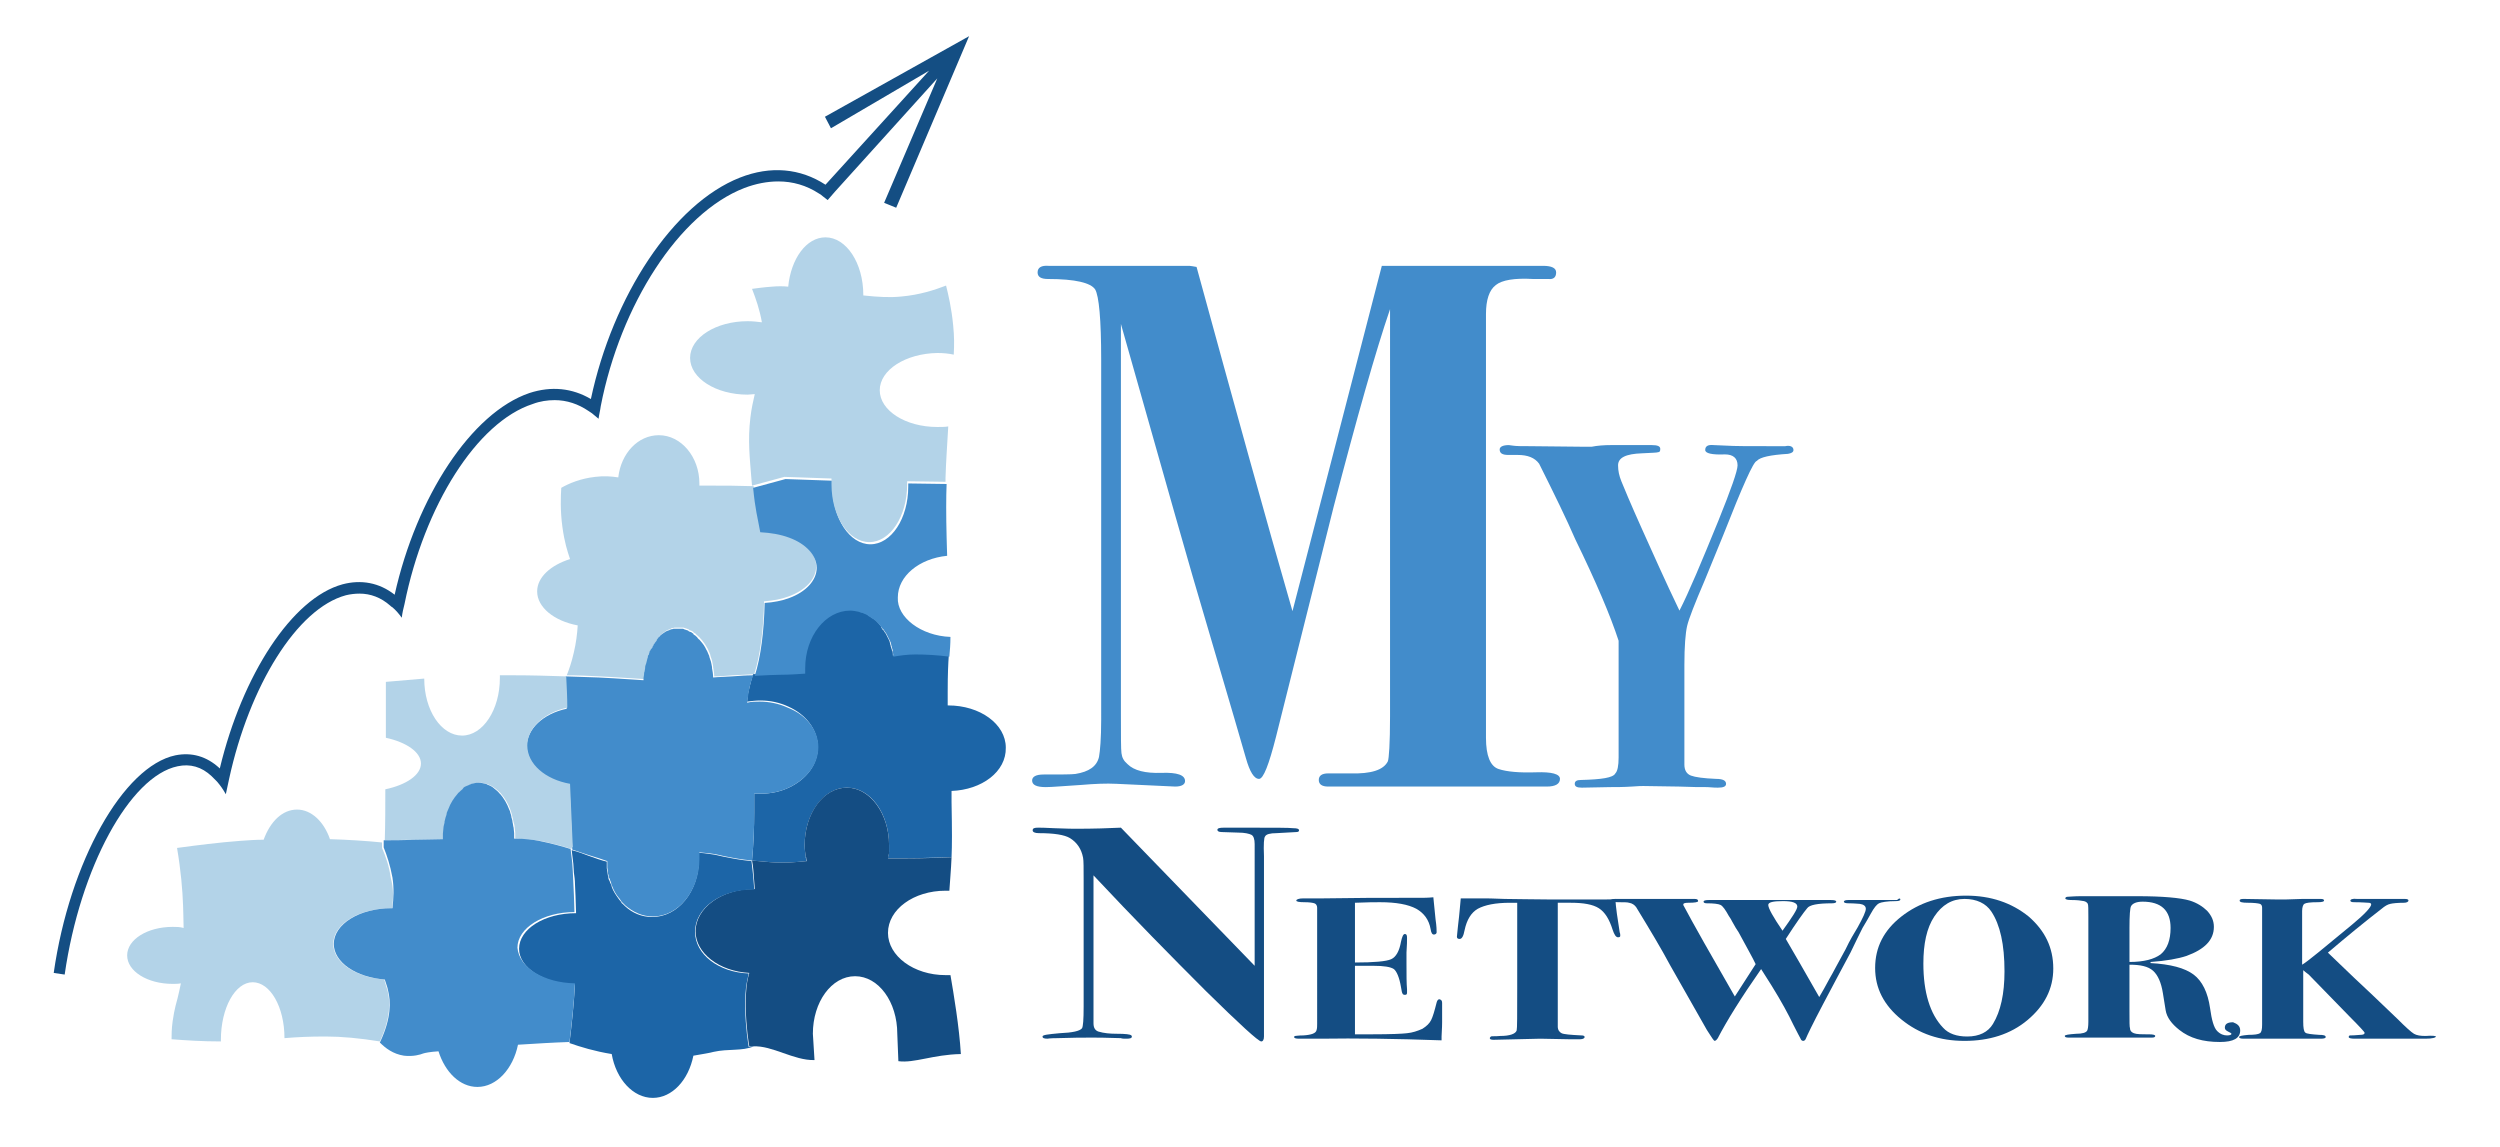 <?xml version="1.0" encoding="utf-8"?>
<!-- Generator: Adobe Illustrator 26.2.1, SVG Export Plug-In . SVG Version: 6.00 Build 0)  -->
<svg version="1.1" id="Layer_1" xmlns="http://www.w3.org/2000/svg" xmlns:xlink="http://www.w3.org/1999/xlink" x="0px" y="0px"
	 viewBox="0 0 456.1 209.2" style="enable-background:new 0 0 456.1 209.2;" xml:space="preserve">
<style type="text/css">
	.st0{fill:#B3D3E8;}
	.st1{fill:#1C65A7;}
	.st2{fill:#428CCB;}
	.st3{fill:#144D83;}
	.st4{fill:#144E83;}
	.st5{fill:#CCCCCC;}
	.st6{fill:#565656;}
	.st7{fill:#7D7D7D;}
	.st8{fill:#424242;}
	.st9{fill:#FFFFFF;}
	.st10{fill:#57A4DA;}
	.st11{fill:#202B5A;}
</style>
<g>
	<path class="st0" d="M71.5,165.7h-0.2c-5.8,0-10.5,2.9-10.5,6.5c0,3.4,4.1,6.1,9.3,6.5c0.2,0.7,0.4,1.4,0.6,2c0.5,2,0.6,5-1.4,9.3
		c-3.7-0.6-7-0.9-9.9-0.9c-2.9,0-5.1,0.1-7.5,0.3c0-5.7-2.6-10.2-5.8-10.2c-3.2,0-5.8,4.7-5.8,10.5c0,0.1,0,0.2,0,0.3
		c-3.4,0-6.4-0.2-9-0.4c0-0.7,0-1.9,0.2-3.3c0.3-2.2,0.8-3.8,0.9-4.2c0.2-0.8,0.4-1.7,0.6-2.7c-0.5,0.1-1,0.1-1.5,0.1
		c-4.6,0-8.3-2.3-8.3-5.2c0-2.9,3.7-5.2,8.3-5.2c0.7,0,1.3,0,2,0.2c0-1.7-0.1-3.2-0.1-4.1c-0.1-2.8-0.4-6.4-1.1-10.5
		c3.7-0.5,7.6-1,11.6-1.3c1.4-0.1,2.8-0.2,4.2-0.2c1.2-3.3,3.4-5.5,6.1-5.5c2.6,0,4.9,2.2,6,5.4c3.3,0.1,6.5,0.3,9.5,0.6
		c0,0.4,0,0.7,0,1c0.6,1.4,1.3,3.2,1.6,5.5C71.8,162,71.8,163.9,71.5,165.7z"/>
	<path class="st0" d="M148.9,103.3c0,2.4-2,4.4-5,5.5c-1.3,0.5-2.9,0.8-4.5,0.9c-0.1,5.1-0.7,9.9-1.8,13.3c-1.2,0.1-2.5,0.1-3.9,0.2
		c-1.3,0.1-2.4,0.2-3.4,0.2c0-0.6-0.1-1.1-0.2-1.7c0-0.1,0-0.1,0-0.2c-0.1-0.3-0.1-0.6-0.2-1c-0.1-0.3-0.2-0.6-0.3-0.9
		c0,0,0-0.1,0-0.1c-0.1-0.3-0.2-0.5-0.3-0.7c-0.1-0.3-0.2-0.5-0.4-0.8c-0.1-0.2-0.2-0.3-0.3-0.5c0,0,0,0,0,0c0,0,0,0,0,0
		c0,0,0,0,0,0c0,0,0,0,0,0c0,0,0,0,0,0c0,0,0,0,0,0c0,0,0,0,0,0c-0.1-0.1-0.2-0.3-0.3-0.4c-0.1-0.2-0.3-0.4-0.5-0.6
		c-0.1-0.1-0.2-0.3-0.4-0.4c-0.1-0.1-0.1-0.1-0.2-0.2c-0.1-0.1-0.2-0.1-0.2-0.2c-0.1-0.1-0.2-0.2-0.3-0.2c-0.1-0.1-0.2-0.1-0.2-0.2
		c-0.1-0.1-0.2-0.1-0.3-0.2c-0.1,0-0.2-0.1-0.3-0.1c-0.1,0-0.2-0.1-0.3-0.2c-0.1,0-0.2-0.1-0.3-0.1c-0.1,0-0.2-0.1-0.3-0.1
		c-0.1,0-0.2-0.1-0.3-0.1c0,0,0,0,0,0c0,0,0,0,0,0c0,0-0.1,0-0.2,0c-0.2,0-0.4,0-0.6,0c-0.1,0-0.2,0-0.3,0c-0.1,0-0.2,0-0.3,0
		c-0.1,0-0.2,0-0.2,0c-0.1,0-0.2,0-0.3,0.1c0,0,0,0-0.1,0c0,0,0,0-0.1,0c-0.1,0-0.1,0-0.2,0.1c-0.1,0-0.2,0.1-0.2,0.1
		c-0.1,0-0.2,0.1-0.3,0.1c-0.1,0-0.1,0.1-0.2,0.1c-0.1,0-0.2,0.1-0.3,0.2c-0.1,0.1-0.2,0.1-0.3,0.2c-0.1,0.1-0.3,0.2-0.4,0.3
		c-0.1,0.1-0.3,0.2-0.4,0.4c-0.1,0.1-0.2,0.2-0.2,0.3c0,0.1-0.1,0.1-0.1,0.2c-0.1,0.1-0.2,0.2-0.2,0.3c-0.1,0.1-0.2,0.2-0.2,0.3
		c0,0-0.1,0.1-0.1,0.1c-0.1,0.1-0.2,0.2-0.2,0.4c0,0,0,0,0,0c-0.1,0.1-0.2,0.3-0.2,0.4c-0.1,0.1-0.1,0.2-0.2,0.3
		c-0.1,0.1-0.2,0.3-0.2,0.4c-0.1,0.1-0.1,0.2-0.1,0.3c0,0,0,0,0,0.1c-0.1,0.1-0.1,0.3-0.2,0.4c0,0,0,0,0,0.1c0,0.1-0.1,0.2-0.1,0.3
		c0,0,0,0,0,0c0,0.1-0.1,0.3-0.1,0.4c0,0,0,0,0,0c-0.1,0.1-0.1,0.2-0.1,0.4c-0.1,0.2-0.1,0.5-0.2,0.8c0,0,0,0.1,0,0.1
		c0,0.2-0.1,0.4-0.1,0.6v0c0,0.2-0.1,0.4-0.1,0.6c0,0.3-0.1,0.6-0.1,1v0c-1.9-0.1-4.1-0.3-8.2-0.5c-2-0.1-4-0.2-6-0.2v0
		c0.4-1,0.9-2.4,1.3-4.2c0.4-1.7,0.6-3.3,0.7-4.9c-4.3-0.8-7.4-3.3-7.4-6.2c0-2.6,2.5-4.8,6-5.9c-0.5-1.5-1-3-1.4-5.9
		c-0.4-3-0.3-5.5-0.2-7.1c1.4-0.8,3.5-1.7,6.2-2c1.6-0.2,2.9-0.1,4.2,0.1c0.5-4.4,3.6-7.7,7.4-7.7c4.1,0,7.4,4,7.4,8.8
		c0,0.1,0,0.2,0,0.4c0.8,0,1.7,0,2.6,0c1.9,0,4.3,0,7.2,0.1h0.1c0.4,4.1,0.9,5.2,1.3,8.1c1.9,0,3.8,0.4,5.3,1
		C146.8,98.9,148.9,101,148.9,103.3z"/>
	<path class="st1" d="M173.6,144.3c0,0.6,0,1.3,0,2c0.1,5.5,0.1,7.8,0,10.1c-2.6,0.1-5.3,0.1-8,0.2c-1.4,0-2.5,0-3.6,0
		c0-0.2,0.1-0.4,0.1-0.6c0-0.2,0.1-0.4,0.1-0.6c0-0.1,0-0.2,0-0.4c0-0.1,0-0.2,0-0.3c0-0.2,0-0.4,0-0.5c0-5.8-3.4-10.5-7.7-10.5
		c-4.2,0-7.7,4.7-7.7,10.5c0,0.7,0.1,1.4,0.2,2.1c0,0.1,0,0.3,0.1,0.4c0,0.1,0,0.3,0.1,0.4c-2.2,0.2-3.9,0.4-6.6,0.2
		c-1.2-0.1-2.4-0.2-3.4-0.3c0.3-3.2,0.4-6.1,0.4-8.7c0-1.3,0-2.4,0-3.5c0.4,0,0.8,0,1.2,0c1.9,0,3.6-0.4,5.1-1.1
		c3.2-1.5,5.3-4.2,5.3-7.4c0-3.2-2.2-6-5.4-7.4c-1.5-0.7-3.2-1.1-5.1-1.1c-0.8,0-1.6,0.1-2.4,0.2c0.1-0.6,0.1-1.3,0.3-2
		c0.3-1.4,0.6-2.3,0.7-2.7c0-0.1,0.1-0.2,0.1-0.3c2-0.1,3.7-0.2,4.9-0.2c1.3,0,2.7-0.1,4.3-0.2c0-0.3,0-0.7,0-1
		c0-5.8,3.7-10.5,8.2-10.5c0.5,0,1,0.1,1.5,0.2c0.1,0,0.2,0.1,0.3,0.1c0.1,0,0.2,0,0.2,0.1c0.1,0,0.2,0.1,0.4,0.1
		c0.2,0.1,0.4,0.2,0.7,0.3c0.2,0.1,0.4,0.2,0.6,0.4c0,0,0,0,0,0c0.2,0.1,0.3,0.2,0.4,0.3c0,0,0,0,0.1,0c0.1,0.1,0.2,0.2,0.3,0.2
		c0.1,0.1,0.2,0.2,0.4,0.3c0.1,0.1,0.2,0.2,0.3,0.3c0.2,0.2,0.4,0.4,0.6,0.7c0.1,0.1,0.2,0.2,0.2,0.3c0,0,0,0,0,0.1
		c0.1,0.2,0.2,0.4,0.4,0.5c0.1,0.2,0.2,0.4,0.4,0.6c0.1,0.2,0.2,0.4,0.3,0.6c0,0,0,0,0,0c0.1,0.2,0.2,0.4,0.3,0.6
		c0,0.1,0.1,0.1,0.1,0.2c0,0,0,0,0,0.1c0.1,0.2,0.1,0.5,0.2,0.7c0,0,0,0.1,0,0.1c0.1,0.2,0.1,0.4,0.2,0.6c0,0.1,0,0.2,0.1,0.2
		c0.1,0.3,0.1,0.6,0.1,0.9c1.2-0.2,2.5-0.4,4-0.4c1.9-0.1,3.9,0,6.2,0.4c-0.1,1.4-0.2,3.3-0.2,6.6c0,0.9,0,1.7,0,2.5h0.1
		c5.8,0,10.5,3.4,10.5,7.7C183.6,140.8,179.1,144.1,173.6,144.3z"/>
	<path class="st2" d="M173.4,116.2c0,1.4-0.1,2.4-0.2,3.6c-2.3-0.3-4.4-0.4-6.2-0.4c-1.5,0-2.8,0.2-4,0.4c0-0.3-0.1-0.6-0.1-0.9
		c0-0.1,0-0.2,0-0.2c-0.1-0.2-0.1-0.4-0.2-0.6c0,0,0-0.1,0-0.1c-0.1-0.2-0.1-0.5-0.2-0.7c0,0,0,0,0-0.1c0-0.1-0.1-0.1-0.1-0.2
		c-0.1-0.2-0.2-0.4-0.3-0.6c0,0,0,0,0,0c-0.1-0.2-0.2-0.4-0.3-0.6c-0.1-0.2-0.2-0.4-0.4-0.6c-0.1-0.2-0.2-0.4-0.4-0.5c0,0,0,0,0,0
		c-0.1-0.1-0.1-0.2-0.2-0.3c-0.2-0.2-0.4-0.5-0.6-0.7c-0.1-0.1-0.2-0.2-0.3-0.3c-0.1-0.1-0.2-0.2-0.4-0.3c-0.1-0.1-0.2-0.2-0.3-0.2
		c0,0,0,0,0,0c-0.1-0.1-0.3-0.2-0.4-0.3c0,0,0,0,0,0c-0.2-0.1-0.4-0.2-0.6-0.4c-0.2-0.1-0.4-0.2-0.7-0.3c-0.1-0.1-0.2-0.1-0.4-0.1
		c-0.1,0-0.1-0.1-0.2-0.1c-0.1,0-0.2-0.1-0.3-0.1c-0.5-0.1-1-0.2-1.5-0.2c-4.5,0-8.2,4.7-8.2,10.5c0,0.3,0,0.7,0,1
		c-1.5,0.1-2.9,0.2-4.3,0.2c-1.2,0-2.9,0.1-4.9,0.2c1.1-3.4,1.7-8.2,1.8-13.3c1.6-0.1,3.2-0.4,4.5-0.9c3-1.1,5-3.2,5-5.5
		c0-2.3-2-4.4-5-5.5c-1.6-0.6-3.4-0.9-5.3-1c-0.5-2.8-0.9-4-1.3-8.1v0l5.9-1.6l8.6,0.3v0.1c0,0.3,0,0.6,0,1c0,5.8,3.1,10.5,6.9,10.5
		c3.8,0,6.9-4.7,6.9-10.5c0-0.2,0-0.4,0-0.6l7,0.1c-0.1,2.4-0.1,5.7,0,9.7c0,1.3,0.1,2.4,0.1,3.4c-5.1,0.5-9,3.7-9,7.6
		C163.6,112.6,168,116,173.4,116.2z"/>
	<path class="st0" d="M160.5,71.2c0,3.7,4.7,6.7,10.5,6.7c0.7,0,1.4,0,2-0.1c-0.2,3.6-0.4,6.1-0.5,9.4c0,0.2,0,0.4,0,0.7l-7-0.1
		c0,0.2,0,0.4,0,0.6c0,5.8-3.1,10.5-6.9,10.5c-3.8,0-6.9-4.7-6.9-10.5c0-0.3,0-0.6,0-1v-0.1l-8.6-0.3l-5.9,1.6
		c0-0.4-0.1-0.7-0.1-1.1c-0.3-3.9-0.7-7.1-0.2-11.3c0.2-1.7,0.5-3,0.8-4.3c-0.4,0-0.9,0.1-1.3,0.1c-5.8,0-10.5-3-10.5-6.7
		c0-3.7,4.7-6.7,10.5-6.7c0.9,0,1.8,0.1,2.6,0.2c-0.4-2.3-1.1-4.3-1.8-6.1c0.8-0.1,2.1-0.3,3.6-0.4c1.1-0.1,2.1-0.1,3,0
		c0.5-5.1,3.3-9,6.8-9c3.8,0,6.9,4.7,6.9,10.5v0.1c2.8,0.3,4.9,0.4,6.9,0.2c3.4-0.3,6.1-1.2,8.2-2c0.4,1.6,1,4.1,1.3,7.3
		c0.2,2,0.2,3.5,0.1,5.3c-0.9-0.2-1.9-0.3-3-0.3C165.2,64.5,160.5,67.5,160.5,71.2z"/>
	<path class="st3" d="M175.3,192.3c-5.1,0.1-8.5,1.7-11.4,1.3c0-0.5-0.2-4.5-0.2-5c0-5.8-3.4-10.5-7.7-10.5s-7.7,4.7-7.7,10.5
		c0,0.2,0.3,4.6,0.3,4.8c-3.8,0.1-7.7-2.7-11.2-2.5h0c0,0-0.1,0-0.1,0c-0.2,0-0.4,0-0.6,0c0-0.2-0.1-0.4-0.1-0.6
		c-0.3-1.9-0.7-5.8-0.5-9c0.1-1.9,0.3-2.7,0.6-3.8c-5.5-0.3-9.8-3.6-9.8-7.6c0-4.2,4.7-7.7,10.5-7.7c0.1,0,0.2,0,0.3,0
		c0-0.5-0.1-1-0.1-1.4c-0.1-1.5-0.2-2.9-0.4-3.8v0c1.1,0.1,2.2,0.2,3.4,0.3c2.7,0.2,4.4,0,6.6-0.2c0-0.1,0-0.2-0.1-0.4
		c0-0.1,0-0.3-0.1-0.4c-0.1-0.7-0.2-1.4-0.2-2.1c0-5.8,3.4-10.5,7.7-10.5c4.2,0,7.7,4.7,7.7,10.5c0,0.2,0,0.4,0,0.5
		c0,0.1,0,0.2,0,0.3c0,0.1,0,0.3,0,0.4c0,0.2,0,0.4-0.1,0.6c0,0.2,0,0.4-0.1,0.6c1,0,2.2,0,3.6,0c2.7,0,5.4-0.1,8-0.2h0
		c-0.1,2.4-0.3,4.4-0.4,6.1c-0.2,0-0.5,0-0.7,0c-5.8,0-10.5,3.4-10.5,7.7c0,4.2,4.7,7.7,10.5,7.7c0.3,0,0.6,0,0.9,0
		C174,181.4,175,187.3,175.3,192.3z"/>
	<path class="st1" d="M137.4,190.9c0,0,0.1,0,0.1,0c-2.1,0.9-4.6,0.4-7.3,1c-0.7,0.2-2,0.4-3.7,0.7c-0.9,4.5-3.9,7.7-7.4,7.7
		c-3.6,0-6.7-3.4-7.5-8c-3.1-0.5-5.7-1.3-7.7-2c0,0,0,0,0,0c0.4-3.3,0.8-6.9,1-10.7c-5.6-0.1-10.2-3-10.2-6.5
		c0-3.6,4.6-6.5,10.4-6.5c0-1-0.1-2.1-0.1-3.1c0-0.7-0.1-1.5-0.1-2.2c0-0.7-0.1-1.4-0.2-2.1c0-0.5-0.1-1.1-0.1-1.6
		c-0.1-0.8-0.2-1.7-0.3-2.5c1.2,0.3,2.2,0.7,3,1c1.4,0.5,2.5,0.9,3.4,1.1c0,0.1,0,0.2,0,0.3c0,0.2,0,0.3,0,0.5c0,0,0,0,0,0
		c0,0.1,0,0.3,0,0.4c0,0.2,0.1,0.4,0.1,0.6c0,0.2,0.1,0.5,0.1,0.7c0.1,0.2,0.1,0.4,0.1,0.5c0,0.2,0.1,0.3,0.2,0.5
		c0.1,0.2,0.1,0.4,0.2,0.5c0.1,0.2,0.2,0.4,0.2,0.6c0.3,0.8,0.7,1.4,1.2,2.1c0.1,0.1,0.2,0.3,0.3,0.4s0.2,0.2,0.3,0.4
		c0,0.1,0.1,0.1,0.2,0.2c0.1,0.1,0.2,0.2,0.4,0.4c1.4,1.3,3.1,2,5,2c4.7,0,8.5-4.7,8.5-10.5c0-0.3,0-0.6,0-0.8c0-0.1,0-0.2,0-0.4
		c0.6,0,1.3,0.1,2,0.2c1.6,0.2,1.3,0.3,4.1,0.8c0,0,1.5,0.3,3.5,0.5v0c0.1,1,0.3,2.3,0.4,3.8c0,0.4,0.1,0.9,0.1,1.4
		c-0.1,0-0.2,0-0.3,0c-5.8,0-10.5,3.4-10.5,7.7c0,4.1,4.3,7.4,9.8,7.6c-0.2,1.1-0.5,1.9-0.6,3.8c-0.2,3.2,0.2,7.1,0.5,9
		c0,0.2,0.1,0.4,0.1,0.6C137,190.9,137.2,190.9,137.4,190.9z"/>
	<path class="st2" d="M149.3,136.3c0,3.2-2.2,5.9-5.4,7.4c-1.5,0.7-3.2,1.1-5.1,1.1c-0.4,0-0.8,0-1.2,0c0,1.1,0,2.2,0,3.5
		c0,2.5-0.1,5.5-0.4,8.7c-2-0.2-3.5-0.5-3.5-0.5c-2.8-0.5-2.5-0.6-4.1-0.8c-0.7-0.1-1.3-0.1-2-0.2c0,0.1,0,0.2,0,0.4
		c0,0.3,0,0.6,0,0.8c0,5.8-3.8,10.5-8.5,10.5c-1.9,0-3.6-0.8-5-2c-0.1-0.1-0.2-0.2-0.4-0.4c-0.1-0.1-0.1-0.1-0.2-0.2
		c-0.1-0.1-0.2-0.2-0.3-0.4s-0.2-0.3-0.3-0.4c-0.5-0.6-0.9-1.3-1.2-2.1c-0.1-0.2-0.2-0.4-0.2-0.6c-0.1-0.2-0.1-0.4-0.2-0.5
		c0-0.2-0.1-0.3-0.2-0.5c0-0.2-0.1-0.4-0.1-0.5c-0.1-0.2-0.1-0.5-0.1-0.7c0-0.2-0.1-0.4-0.1-0.6c0-0.1,0-0.3,0-0.4c0,0,0,0,0,0
		c0-0.2,0-0.3,0-0.5c0-0.1,0-0.2,0-0.3c-0.9-0.3-2-0.7-3.4-1.1c-0.8-0.3-1.9-0.6-3-1c0,0,0,0,0,0c0-0.1,0-0.2,0-0.3
		c-0.2-3.8-0.3-7.7-0.5-11.5c-4.5-0.8-7.8-3.6-7.8-7c0-3.2,3-6,7.3-6.9c-0.1-1.9-0.2-3.8-0.2-5.7c0-0.1,0-0.1,0-0.2
		c2,0.1,4,0.1,6,0.2c4.1,0.2,6.3,0.4,8.2,0.5v0c0-0.3,0-0.6,0.1-1c0-0.2,0-0.4,0.1-0.6v0c0-0.2,0.1-0.4,0.1-0.6c0,0,0-0.1,0-0.1
		c0-0.3,0.1-0.5,0.2-0.8c0-0.1,0.1-0.3,0.1-0.4c0,0,0,0,0,0c0-0.1,0.1-0.3,0.1-0.4c0,0,0,0,0,0c0-0.1,0.1-0.2,0.1-0.3c0,0,0,0,0-0.1
		c0-0.2,0.1-0.3,0.2-0.4c0,0,0-0.1,0-0.1c0-0.1,0.1-0.2,0.1-0.3c0-0.2,0.1-0.3,0.2-0.4c0-0.1,0.1-0.2,0.2-0.3
		c0.1-0.1,0.2-0.3,0.2-0.4c0,0,0,0,0,0c0.1-0.1,0.2-0.3,0.2-0.4c0,0,0.1-0.1,0.1-0.1c0.1-0.1,0.1-0.2,0.2-0.3
		c0.1-0.1,0.2-0.2,0.2-0.3c0-0.1,0.1-0.1,0.1-0.2c0.1-0.1,0.2-0.2,0.2-0.3c0.1-0.1,0.3-0.2,0.4-0.4c0.1-0.1,0.3-0.2,0.4-0.3
		c0.1-0.1,0.2-0.1,0.3-0.2c0.1-0.1,0.2-0.1,0.3-0.2c0.1,0,0.1-0.1,0.2-0.1c0.1,0,0.2-0.1,0.3-0.1c0.1,0,0.2-0.1,0.2-0.1
		c0.1,0,0.1,0,0.2-0.1c0,0,0,0,0.1,0c0,0,0.1,0,0.1,0c0.1,0,0.2-0.1,0.3-0.1c0.1,0,0.2,0,0.2,0c0.1,0,0.2,0,0.3,0c0.1,0,0.2,0,0.3,0
		c0.2,0,0.4,0,0.6,0c0,0,0.1,0,0.2,0c0,0,0,0,0,0c0,0,0,0,0,0c0.1,0,0.2,0,0.3,0.1c0.1,0,0.2,0.1,0.3,0.1c0.1,0,0.2,0.1,0.3,0.1
		c0.1,0,0.2,0.1,0.3,0.2c0.1,0,0.2,0.1,0.3,0.1c0.1,0,0.2,0.1,0.3,0.2c0.1,0,0.2,0.1,0.2,0.2c0.1,0.1,0.2,0.2,0.3,0.2
		c0.1,0.1,0.1,0.1,0.2,0.2c0.1,0.1,0.2,0.1,0.2,0.2c0.1,0.1,0.2,0.3,0.4,0.4c0.2,0.2,0.3,0.4,0.5,0.6c0.1,0.1,0.2,0.3,0.3,0.4
		c0,0,0,0,0,0c0,0,0,0,0,0c0,0,0,0,0,0c0,0,0,0,0,0c0,0,0,0,0,0c0,0,0,0,0,0c0,0,0,0,0,0c0.1,0.2,0.2,0.3,0.3,0.5
		c0.1,0.3,0.3,0.5,0.4,0.8c0.1,0.2,0.2,0.5,0.3,0.7c0,0,0,0.1,0,0.1c0.1,0.3,0.2,0.6,0.3,0.9c0.1,0.3,0.1,0.6,0.2,1
		c0,0.1,0,0.1,0,0.2c0.1,0.5,0.2,1.1,0.2,1.7c0.9-0.1,2-0.1,3.4-0.2c1.4-0.1,2.7-0.2,3.9-0.2c0,0.1,0,0.2-0.1,0.3
		c-0.1,0.4-0.5,1.4-0.7,2.7c-0.1,0.7-0.2,1.4-0.3,2c0.8-0.2,1.5-0.2,2.3-0.2c1.8,0,3.6,0.4,5.1,1.1
		C147.1,130.4,149.3,133.2,149.3,136.3z"/>
	<path class="st0" d="M104.3,154.9c-1.8-0.6-3.9-1.1-5.8-1.5c-1.1-0.2-2.5-0.3-4.5-0.4c0-0.4,0-0.7,0-1c0-0.4-0.1-0.7-0.1-1
		c0-0.3-0.1-0.7-0.2-1c-0.1-0.3-0.1-0.6-0.2-0.9c-0.1-0.3-0.1-0.5-0.2-0.8c-0.1-0.2-0.1-0.4-0.2-0.6c-0.4-1.1-1-2.1-1.7-2.9
		c-0.1-0.1-0.1-0.2-0.2-0.2l-0.3-0.3c-0.2-0.2-0.4-0.3-0.6-0.5c-0.2-0.1-0.4-0.3-0.6-0.4c-0.2-0.1-0.5-0.2-0.7-0.3
		c-0.1,0-0.2-0.1-0.2-0.1c-0.4-0.1-0.9-0.2-1.3-0.2c-0.5,0-0.9,0.1-1.3,0.2c-0.1,0-0.2,0-0.2,0.1c-0.2,0.1-0.5,0.2-0.7,0.3
		c-0.2,0.1-0.4,0.2-0.6,0.4c-0.2,0.1-0.4,0.3-0.5,0.5c-0.1,0.1-0.2,0.2-0.3,0.3c-0.1,0.1-0.2,0.2-0.2,0.2c-0.7,0.8-1.2,1.7-1.7,2.8
		c-0.1,0.2-0.2,0.5-0.3,0.7c-0.1,0.3-0.2,0.5-0.2,0.8c-0.1,0.3-0.1,0.5-0.2,0.8c0,0.1,0,0.1,0,0.2c-0.1,0.3-0.1,0.6-0.2,1
		c-0.1,0.3-0.1,0.7-0.1,1c0,0.3,0,0.7,0,1c-1.5,0-3.3,0.1-5.3,0.1c-2.1,0-4,0.1-5.5,0.1c0.1-3.1,0.1-6.2,0.1-9.3
		c3.8-0.8,6.5-2.6,6.5-4.7c0-2.1-2.7-3.9-6.4-4.7c0-3.4,0-6.8,0-10.2c2.3-0.2,4.6-0.4,7-0.6c0,5.8,3.1,10.4,6.9,10.4
		c3.8,0,6.9-4.7,6.9-10.5c0-0.2,0-0.3,0-0.5c0.8,0,1.7,0,2.5,0c3.3,0,6.5,0.1,9.6,0.2c0.1,1.9,0.2,3.8,0.2,5.7
		c-4.2,0.9-7.3,3.7-7.3,6.9c0,3.4,3.3,6.2,7.8,7c0.2,3.8,0.3,7.7,0.5,11.5C104.2,154.7,104.2,154.8,104.3,154.9z"/>
	<path class="st2" d="M104.9,179.4c-0.2,3.8-0.6,7.4-1,10.7c-3,0.1-6.2,0.3-9.4,0.5c-0.9,4.4-3.9,7.7-7.4,7.7
		c-3.2,0-5.9-2.7-7.1-6.5c-1.6,0.1-2.5,0.3-2.8,0.4c-0.5,0.2-1.8,0.6-3.5,0.4c-2-0.3-3.4-1.4-4.4-2.4c0,0,0-0.1,0.1-0.2
		c2-4.3,1.9-7.3,1.4-9.3c-0.1-0.6-0.4-1.3-0.6-2c-5.2-0.4-9.3-3.1-9.3-6.5c0-3.6,4.7-6.5,10.5-6.5h0.2c0.2-1.8,0.3-3.7,0-5.6
		c-0.4-2.2-1-4-1.6-5.5c0-0.3,0-0.7,0-1v-0.3c1.6,0,3.4,0,5.5-0.1c2,0,3.8-0.1,5.3-0.1c0-0.3,0-0.7,0-1c0-0.3,0.1-0.7,0.1-1
		c0-0.3,0.1-0.6,0.2-1c0-0.1,0-0.1,0-0.2c0.1-0.3,0.1-0.5,0.2-0.8c0.1-0.3,0.2-0.5,0.2-0.8c0.1-0.2,0.2-0.5,0.3-0.7
		c0.4-1.1,1-2,1.7-2.8c0.1-0.1,0.1-0.2,0.2-0.2c0.1-0.1,0.2-0.2,0.3-0.3c0.2-0.2,0.4-0.3,0.5-0.5s0.4-0.3,0.6-0.4
		c0.2-0.1,0.5-0.2,0.7-0.3c0.1,0,0.2-0.1,0.2-0.1c0.4-0.1,0.9-0.2,1.3-0.2c0.4,0,0.9,0.1,1.3,0.2c0.1,0,0.2,0,0.2,0.1
		c0.2,0.1,0.5,0.2,0.7,0.3c0.2,0.1,0.4,0.2,0.6,0.4s0.4,0.3,0.6,0.5l0.3,0.3c0.1,0.1,0.1,0.2,0.2,0.2c0.7,0.8,1.3,1.8,1.7,2.9
		c0.1,0.2,0.2,0.4,0.2,0.6c0.1,0.3,0.2,0.5,0.2,0.8c0.1,0.3,0.2,0.6,0.2,0.9c0.1,0.3,0.1,0.7,0.2,1c0,0.3,0.1,0.7,0.1,1
		c0,0.3,0,0.7,0,1c2,0,3.4,0.2,4.5,0.4c1.9,0.4,4,0.9,5.8,1.5c0,0,0,0,0,0c0.1,0.8,0.2,1.6,0.3,2.5c0,0.5,0.1,1.1,0.1,1.6
		c0,0.7,0.1,1.4,0.1,2.1c0,0.7,0.1,1.4,0.1,2.2c0,1,0.1,2,0.1,3.1c-5.7,0-10.4,2.9-10.4,6.5C94.7,176.5,99.2,179.3,104.9,179.4z"/>
	<path class="st4" d="M150.5,21.3l1.1,2.1l17.9-10.5l0,0l-18.9,20.8c-4.6-3-10-3.5-15.6-1.3c-12.2,4.8-23.2,21.6-27.2,40.4
		c-3.4-2-7.2-2.4-11.2-1.1C86,75.3,76,90.6,72,108.5c-2.8-2.2-6.1-2.8-9.5-1.9c-9.2,2.5-18.3,16.5-22.4,33.6c0,0-0.1-0.1-0.1-0.1
		c-2.3-2.1-5-2.9-8-2.3c-9.5,2-19.3,19.4-22.2,39.7l2,0.3c2.8-19.5,11.9-36.2,20.6-38c2.3-0.5,4.4,0.1,6.2,1.8c0.3,0.3,0.6,0.6,1,1
		c0.6,0.7,1.1,1.4,1.6,2.3c0.2-0.9,0.4-1.9,0.6-2.8c3.7-17,12.4-31.1,21.3-33.5c0.8-0.2,1.7-0.3,2.5-0.3c2,0,3.9,0.7,5.6,2.2
		c0.1,0.1,0.2,0.2,0.4,0.3c0.6,0.5,1.2,1.2,1.7,1.9c0.1-0.9,0.3-1.7,0.5-2.5C77.4,92.3,87,77,97.2,73.7c1.3-0.5,2.7-0.7,4-0.7
		c2.2,0,4.3,0.7,6.2,2c0.2,0.1,0.4,0.3,0.6,0.4c0.4,0.3,0.8,0.7,1.2,1c0.1-0.8,0.3-1.5,0.4-2.3c3.6-18.5,14.3-35.2,26.2-39.8
		c2.1-0.8,4.2-1.2,6.2-1.2c2.6,0,5.1,0.7,7.4,2.2c0.2,0.1,0.5,0.3,0.7,0.5c0.3,0.2,0.6,0.5,0.9,0.7l1.3-1.5L171,14.3l-9.7,22.7
		l2.2,0.9l13.3-31.3L150.5,21.3z"/>
	<g>
		<g>
			<g>
				<path class="st3" d="M263.1,183c0,0.1,0,1.2,0,3.5c0,1.2-0.1,2-0.1,2.6c0,0.5,0,0.8,0,0.7c-8.4-0.3-15.7-0.4-22-0.3h-4
					c-0.6,0-0.9-0.1-0.9-0.3c0-0.1,0.1-0.2,0.2-0.2c0.1,0,0.6-0.1,1.5-0.1c1.5-0.1,2.3-0.4,2.4-1c0.1-0.3,0.1-0.7,0.1-1.1V168
					c0-1.5,0-2.3,0-2.4c0-0.4-0.2-0.7-0.5-0.8s-0.9-0.2-1.8-0.2c-1,0-1.5-0.1-1.5-0.3c0-0.2,0.4-0.4,1.3-0.4c0.9,0,2.1,0,3.6,0
					c5.8-0.1,10.6-0.1,14.3-0.1h3.2c0.7,0,1.6,0,2.6-0.1l0.4,4c0.2,1.3,0.2,2.1,0.2,2.4c0,0.2-0.2,0.4-0.5,0.4c-0.3,0-0.5-0.3-0.6-1
					c-0.3-1.7-1.2-2.9-2.6-3.7c-1.5-0.8-3.7-1.2-6.6-1.2c-0.9,0-2.4,0-4.6,0.1v10.9c3.5,0,5.7-0.2,6.6-0.6c0.9-0.4,1.5-1.5,1.8-3.2
					c0.2-0.9,0.4-1.4,0.7-1.4c0.3,0,0.4,0.2,0.4,0.7c0,0.4,0,1.4-0.1,2.7c0,0.5,0,1.1,0,1.9c0,2.1,0,3.7,0.1,4.8c0,0.1,0,0.3,0,0.6
					c0,0.3-0.1,0.4-0.4,0.4c-0.2,0-0.4-0.1-0.4-0.2c-0.1-0.1-0.2-0.5-0.3-1.2c-0.3-1.8-0.8-2.9-1.3-3.3c-0.6-0.4-1.8-0.6-3.8-0.6
					h-3.3v12.5h3.1c3.5,0,5.6-0.1,6.4-0.2c1-0.1,1.9-0.4,2.8-0.8c0.8-0.5,1.3-1,1.6-1.6c0.3-0.6,0.6-1.6,1-3.2
					c0.1-0.4,0.3-0.6,0.5-0.6C263,182.4,263.1,182.6,263.1,183z"/>
				<path class="st3" d="M295.6,170.7c0,0.2-0.1,0.3-0.4,0.3c-0.4,0-0.7-0.5-1-1.4c-0.6-1.9-1.4-3.2-2.5-3.9c-1.1-0.7-2.8-1-5.1-1
					c-0.9,0-1.7,0-2.4,0v22.6c0,0.6,0.3,1,0.7,1.2c0.4,0.2,1.6,0.3,3.6,0.4c0.4,0,0.6,0.1,0.6,0.3c0,0.2-0.3,0.4-0.8,0.4
					c-0.1,0-0.4,0-0.8,0c-0.5,0-0.9,0-1.3,0l-5.2-0.1l-8.5,0.2c-0.5,0-0.7-0.1-0.7-0.3c0-0.1,0.1-0.2,0.2-0.3s0.7,0,1.7-0.1
					c1.8,0,2.8-0.4,3-1c0.1-0.3,0.1-2.8,0.1-7.6v-15.7c-0.4,0-0.8,0-1.3,0c-2.7,0-4.6,0.4-5.9,1.1c-1.2,0.7-2,2-2.4,3.9
					c-0.2,1.1-0.5,1.6-0.9,1.6c-0.3,0-0.5-0.1-0.5-0.4c0-0.2,0.1-0.9,0.2-2c0.3-2.4,0.4-4.1,0.5-5h0.8h3.7c0.1,0,1.3,0,3.5,0.1
					c2.2,0,5.1,0.1,8.5,0.1c1.9,0,3.6,0,5.1,0c1.5,0,2.9,0,4.1,0c1.1,0,1.9,0,2.5-0.1c0.1,1.6,0.4,3.6,0.8,6.1
					C295.6,170.3,295.6,170.6,295.6,170.7z"/>
				<path class="st3" d="M346.7,164.1c0,0.2-0.3,0.3-0.8,0.3c-1.6,0-2.7,0.2-3.1,0.4c-0.4,0.2-0.9,0.8-1.5,1.9
					c-0.3,0.6-0.8,1.4-1.5,2.6c-0.5,1-1.2,2.4-2.2,4.5c-0.5,0.9-1.3,2.4-2.3,4.3l-2.7,5.1c-1.9,3.6-2.9,5.7-3.1,6.2
					c-0.1,0.3-0.3,0.5-0.5,0.5c-0.2,0-0.4-0.1-0.5-0.4c-0.1-0.2-0.6-1.1-1.3-2.5c-0.9-1.9-2.2-4.3-4-7.2l-1.9-3
					c-3.7,5.3-6.3,9.5-7.9,12.6c-0.2,0.3-0.4,0.5-0.6,0.5c-0.1,0-0.6-0.7-1.4-2l-6.7-11.8c-1.6-3-3.7-6.5-6.2-10.6
					c-0.3-0.4-0.7-0.7-1.3-0.8c-0.3-0.1-1-0.1-1.9-0.1s-1.4-0.1-1.4-0.3c0-0.2,0.3-0.3,0.8-0.3c0,0,0.6,0,1.8,0c1.3,0,2.4,0,3.3,0
					h2.1h5.5c0.2,0,0.5,0,0.9,0c0.4,0,0.6,0,0.8,0c0.5,0,0.7,0.1,0.7,0.4c0,0.2-0.6,0.3-1.8,0.3c-0.6,0-0.9,0.1-0.9,0.3
					c0,0.1,0,0.2,0.1,0.3c0.8,1.5,2,3.7,3.7,6.7l5.6,9.8l3.8-5.9c-0.5-1.1-1.6-3-3.1-5.8c-0.3-0.4-0.7-1.1-1.2-2
					c-0.1-0.2-0.3-0.6-0.6-1c-0.6-1.1-1.1-1.8-1.5-2c-0.4-0.2-1.3-0.3-2.5-0.3c-0.4,0-0.6-0.1-0.6-0.3c0-0.2,0.3-0.3,1-0.3
					c-0.1,0,0.1,0,0.6,0c0.5,0,1.3,0,2.4,0H334c0.7,0,1,0.1,1,0.3c0,0.2-0.3,0.3-0.8,0.3c-2.6,0-4.1,0.3-4.5,0.9
					c-0.6,0.7-1.9,2.5-3.9,5.6c1.3,2.2,3.3,5.7,6.1,10.6c0.6-1,1.2-2.1,1.9-3.4c0.6-1,1.5-2.8,2.9-5.3c0.8-1.7,1.6-3,2.2-4
					c1-1.8,1.5-2.9,1.5-3.4c0-0.5-0.4-0.8-1.1-0.9c-0.3,0-0.9-0.1-2-0.1c-0.6,0-0.9-0.1-0.9-0.3c0-0.2,0.3-0.3,0.8-0.3h4.3
					c1.9,0,3.3,0,4.2,0h0.4C346.5,163.8,346.7,163.9,346.7,164.1z M327.9,165.4c0-0.7-0.9-1-2.6-1c-1.8,0-2.7,0.2-2.7,0.7
					c0,0.6,0.9,2.2,2.6,4.7C327,167.3,327.9,165.9,327.9,165.4z"/>
				<path class="st3" d="M374.6,176.7c0,3.7-1.6,6.8-4.7,9.4c-3.1,2.6-7,3.8-11.5,3.8c-4.5,0-8.3-1.3-11.5-3.9
					c-3.2-2.6-4.8-5.7-4.8-9.4c0-3.8,1.6-6.9,4.8-9.4s7.1-3.8,11.8-3.8c4.5,0,8.3,1.3,11.4,3.8C373.1,169.8,374.6,172.9,374.6,176.7
					z M365.7,177.2c0-4.9-0.8-8.5-2.4-10.9c-1-1.5-2.7-2.3-4.9-2.3c-2.3,0-4.1,1.1-5.5,3.2c-1.4,2.1-2,5-2,8.6
					c0,5.2,1.2,9.2,3.6,11.7c1,1.1,2.5,1.6,4.4,1.6c2.2,0,3.8-0.8,4.7-2.3C365,184.5,365.7,181.3,365.7,177.2z"/>
				<path class="st3" d="M408.7,188c0,1.4-1.2,2.1-3.7,2.1c-3.1,0-5.5-0.7-7.4-2.2c-1.4-1.1-2.3-2.3-2.5-3.6l-0.5-3.1
					c-0.3-1.9-0.9-3.3-1.8-4.1c-0.9-0.8-2.3-1.1-4.3-1.1v8.4c0,2,0,3,0.1,3.2c0,0.4,0.2,0.7,0.7,0.9c0.5,0.2,1.4,0.2,2.7,0.2
					c0.8,0,1.2,0.1,1.2,0.3c0,0.2-0.2,0.3-0.6,0.3h-4.9h-0.8c-0.6,0-1.2,0-1.7,0h-3.6c-0.3,0-0.7,0-1.2,0c-0.4,0-0.6,0-0.7,0h-2.3
					c-0.5,0-0.7-0.1-0.7-0.3c0-0.2,0.7-0.3,2.1-0.4c1.1,0,1.8-0.2,2-0.6c0.1-0.2,0.2-0.7,0.2-1.6v-19.2c0-1.3,0-2.1-0.1-2.3
					c-0.1-0.2-0.3-0.4-0.7-0.5c-0.5-0.1-1.2-0.2-2.3-0.2c-0.7,0-1.1-0.1-1.1-0.3c0-0.2,0.2-0.3,0.5-0.3c0.3,0,1.1-0.1,2.4-0.1h0.9
					c0.6,0,1.2,0,1.8,0h1.7c0,0,0.4,0,1.1,0c0.6,0,1.2,0,1.8,0h2.9c4.7,0,7.9,0.3,9.6,0.8c1.3,0.4,2.4,1.1,3.2,1.9
					c0.8,0.9,1.2,1.8,1.2,2.9c0,2.4-1.7,4.1-5,5.3c-1.5,0.5-3.7,0.9-6.5,1.1l-0.1,0.2c3.7,0.2,6.3,0.9,7.9,2.1
					c1.6,1.2,2.6,3.3,3,6.1c0.3,2.2,0.7,3.6,1.3,4.2c0.6,0.6,1.2,0.8,1.8,0.8c0.5,0,0.8-0.1,0.8-0.3c0-0.1-0.2-0.2-0.6-0.4
					c-0.4-0.2-0.6-0.4-0.6-0.7c0-0.7,0.5-1,1.5-1C408.2,186.8,408.7,187.2,408.7,188z M396,169.3c0-3.2-1.7-4.8-5.1-4.8
					c-1.1,0-1.8,0.3-2.1,0.8c-0.2,0.3-0.3,1.7-0.3,4v6.2c2.6,0,4.5-0.5,5.7-1.4C395.4,173.1,396,171.5,396,169.3z"/>
				<path class="st3" d="M444.4,189.1c0,0.2-0.6,0.4-1.9,0.4c-1.1,0-2.6,0-4.7,0c-1.5,0-2.5,0-3.1,0h-2.8h-2.3
					c-0.7,0-1.1-0.1-1.1-0.3c0-0.2,0.1-0.3,0.3-0.3c0.2,0,0.8,0,1.8-0.1c0.5,0,0.8-0.1,0.8-0.4c0-0.1-0.9-1.1-2.8-3l-7.4-7.6
					c-0.4-0.3-0.8-0.6-1-0.8v9.4c0,1.1,0.1,1.8,0.4,2c0.2,0.2,1.1,0.3,2.5,0.4c0.8,0,1.2,0.1,1.2,0.4c0,0.2-0.3,0.3-0.9,0.3h-3.2
					c-2.1,0-4.3,0-6.5,0c-0.3,0-0.8,0-1.5,0c-0.7,0-1.4,0-2.2,0h-0.7c-0.5,0-0.8-0.1-0.8-0.3c0-0.2,0.6-0.3,1.7-0.4
					c1.1,0,1.8-0.1,2.1-0.3c0.3-0.2,0.4-0.7,0.4-1.6v-21.3c0-0.3-0.1-0.6-0.4-0.7c-0.3-0.1-1.1-0.2-2.2-0.2c-1,0-1.5-0.1-1.5-0.4
					c0-0.2,0.2-0.3,0.7-0.3l6.1,0.1c0.1,0,0.3,0,0.6,0c0.4,0,0.7,0,1,0l3.1-0.1h2.1c0.4,0,0.8,0,1.2,0c0.4,0,0.6,0.1,0.6,0.3
					c0,0.2-0.4,0.3-1.2,0.3c-1.3,0-2.1,0.1-2.4,0.3c-0.2,0.1-0.4,0.6-0.4,1.3v9.8c0.9-0.5,3.9-3,9.1-7.3c2.3-1.9,3.5-3.2,3.5-3.7
					c0-0.2-0.2-0.3-0.5-0.3c-0.3,0-1.2-0.1-2.6-0.1c-0.5,0-0.7-0.1-0.7-0.3c0-0.2,0.4-0.4,1.2-0.3h2.2c0.1,0,0.2,0,0.5,0
					c0.3,0,0.6,0,0.8,0h5.2c0.5,0,0.7,0.1,0.7,0.3c0,0.2-0.3,0.4-0.8,0.4c-1.2,0-2.1,0.1-2.5,0.2c-0.5,0.1-1,0.4-1.6,0.9
					c-3.1,2.4-6.4,5.1-9.8,8c0.6,0.6,2.2,2.1,4.8,4.6c1.8,1.7,4.5,4.2,7.9,7.5c1.5,1.5,2.5,2.4,3,2.7c0.5,0.3,1.2,0.4,2.1,0.4
					C443.8,188.9,444.4,189,444.4,189.1z"/>
			</g>
			<g>
				<path class="st3" d="M237,151.5c0,0.2-0.2,0.3-0.5,0.3c-0.3,0-1.6,0.1-3.6,0.2c-1.2,0-1.9,0.2-2.1,0.6c-0.2,0.2-0.3,1.4-0.2,3.6
					v6.5c0,4.3,0,9.9,0,16.9v9.5c0,0.6-0.2,0.9-0.5,0.9c-0.5,0-3.9-3.1-10.1-9.2c-6.2-6.2-13.1-13.2-20.5-21.1v4.1
					c0,1.4,0,2.6,0,3.7c0,1,0,1.7,0,1.9v17.3c0,0.8,0.3,1.3,0.9,1.5c1,0.3,2.1,0.4,3.4,0.4c1.5,0,2.4,0.1,2.6,0.3
					c0,0,0.1,0.1,0.1,0.2c0,0.3-0.3,0.4-1,0.4c-0.4,0-0.8,0-1-0.1c-2.8-0.1-4.5-0.1-5.2-0.1c-1.6,0-3.7,0-6.4,0.1
					c-1.3,0-1.9,0.1-1.7,0.1c-0.7,0-1-0.1-1-0.4c0-0.3,1-0.4,3.1-0.6c2.4-0.1,3.7-0.4,4.1-0.9c0.2-0.3,0.3-1.6,0.3-4v-22.9
					c0-2.3,0-3.7-0.1-4.2c-0.3-1.6-1.1-2.8-2.4-3.6c-1-0.6-2.9-0.9-5.7-0.9c-0.7,0-1.1-0.2-1.1-0.5c0-0.4,0.3-0.5,1-0.5
					c0.3,0,1.3,0,3,0.1c0.8,0,2.1,0.1,3.8,0.1c3.4,0,6.2-0.1,8.3-0.2l24.4,25.2V154c0-0.9-0.2-1.5-0.6-1.7c-0.4-0.2-1.2-0.4-2.4-0.4
					l-3-0.1c-0.6,0-0.8-0.2-0.8-0.4c0-0.3,0.4-0.4,1.2-0.4h1.5c0.3,0,0.7,0,1.4,0c0.6,0,1.1,0,1.6,0c4.7,0,7.4,0,8.2,0.1
					C236.6,151.1,237,151.2,237,151.5z"/>
			</g>
		</g>
		<g>
			<path class="st2" d="M284.6,142.1c0,0.9-0.8,1.4-2.4,1.4h-0.8c-1.8,0-4.9,0-9.4,0c-4.5,0-7.8,0-10,0c-0.9,0-2.7,0-5.6,0
				c-2.7,0-6.4,0-11.1,0h-3c-1.1,0-1.7-0.4-1.7-1.2c0-0.8,0.6-1.2,1.7-1.2h4.1c3.7,0.1,6-0.6,6.8-2.2c0.2-0.5,0.4-3.2,0.4-8.2V56.4
				c-2.6,7.6-6,19.6-10.3,36.1l-10.5,41.9c-1.3,5.1-2.3,7.7-3.1,7.7c-0.9,0-1.7-1.3-2.4-3.8c-0.2-0.8-2.8-9.6-7.7-26.3
				c-1.9-6.3-6.9-23.9-15.1-52.9v71c0,4.1,0,6.6,0.1,7.3c0.1,0.8,0.4,1.4,1.1,2c1.2,1.2,3.3,1.7,6.2,1.6c2.9-0.1,4.3,0.4,4.3,1.5
				c0,0.6-0.6,1-1.8,1l-10.7-0.5c-1.9-0.1-4,0-6.4,0.2c-3.2,0.2-5.4,0.4-6.5,0.4c-1.7,0-2.5-0.4-2.5-1.2c0-0.7,0.7-1.1,2.1-1.1
				c3.2,0,5.1,0,5.8-0.1c2.5-0.4,3.9-1.4,4.3-3.1c0.2-1.1,0.4-3.4,0.4-6.8V65.6c0-7.3-0.4-11.6-1.1-12.8c-0.8-1.2-3.6-1.9-8.6-1.9
				c-1.3,0-1.9-0.4-1.9-1.2c0-0.9,0.7-1.3,2-1.2h3.2H217c0.2,0,0.7,0.1,1.3,0.2c6.9,25.2,12.7,46.2,17.5,62.8l16.3-63l2.5,0h15.9
				c0.2,0,0.9,0,2.1,0c1.2,0,2.3,0,3.3,0h5.6c1.6,0,2.4,0.4,2.4,1.2c0,0.9-0.5,1.3-1.4,1.2h-2.8c-3.4-0.2-5.7,0.2-6.8,1.1
				c-1.2,0.9-1.8,2.7-1.8,5.3c0,0.7,0,2.3,0,4.8c0,2.5,0,13.9,0,34.3v38.2c0,3.3,0.8,5.2,2.3,5.7c1.5,0.5,3.8,0.7,6.8,0.6
				C283.1,140.8,284.6,141.2,284.6,142.1z"/>
			<path class="st2" d="M327.2,82.1c0,0.4-0.4,0.6-1,0.7c-3.2,0.2-5.1,0.6-5.7,1.3c-0.6,0.1-2.6,4.6-6.1,13.5
				c-0.8,1.9-1.9,4.7-3.4,8.3c-1.8,4.2-2.9,7-3.2,8.3c-0.3,1.3-0.5,3.7-0.5,7.1v18.2c0,1,0.4,1.7,1.2,2c0.8,0.3,2.3,0.5,4.6,0.6
				c1.2,0,1.8,0.3,1.8,0.9c0,0.5-0.5,0.7-1.5,0.7c-0.2,0-0.8,0-1.9-0.1c-1.2,0-3,0-5.2-0.1l-6.5-0.1c-0.2,0-0.9,0-2.1,0.1
				c-1.5,0.1-2.9,0.1-4,0.1l-5.1,0.1c-0.9,0-1.3-0.2-1.3-0.7c0-0.5,0.4-0.7,1.1-0.7c3.8-0.1,5.9-0.4,6.3-1.2
				c0.4-0.4,0.6-1.4,0.6-2.9v-21.3c-1.5-4.6-4.1-10.7-7.9-18.5c-1.6-3.7-3.8-8.2-6.6-13.8c-0.8-1.1-2.1-1.6-3.9-1.6h-0.9
				c-0.2,0-0.5,0-0.8,0c-1.1,0-1.6-0.3-1.6-1c0-0.5,0.6-0.8,1.7-0.8c-0.2,0,0.1,0,0.7,0.1c0.6,0.1,1.7,0.1,3.1,0.1l9.5,0.1
				c0.4,0,1,0,1.8,0c1-0.2,2.2-0.3,3.6-0.3h4.8c0.5,0,1.1,0,1.7,0c0.6,0,0.9,0,0.8,0c1.1,0,1.6,0.2,1.6,0.7c0,0.4-0.1,0.6-0.4,0.6
				c-0.2,0.1-1.2,0.1-2.9,0.2c-3,0.1-4.4,0.8-4.4,2.2c0,1,0.2,1.9,0.6,2.9c0.4,1,1.6,3.9,3.8,8.8c1.9,4.2,4.1,9.2,6.8,14.8
				c1.7-3.3,4-8.8,7.1-16.4c2.3-5.7,3.5-9.1,3.5-10.1c0-1.3-0.8-2-2.3-2c-2.4,0.1-3.6-0.2-3.6-0.8c0-0.7,0.5-1,1.5-0.9l2.3,0.1
				c1.5,0.1,4.1,0.1,7.7,0.1h3.1C326.6,81.2,327.2,81.5,327.2,82.1z"/>
		</g>
	</g>
</g>
</svg>
